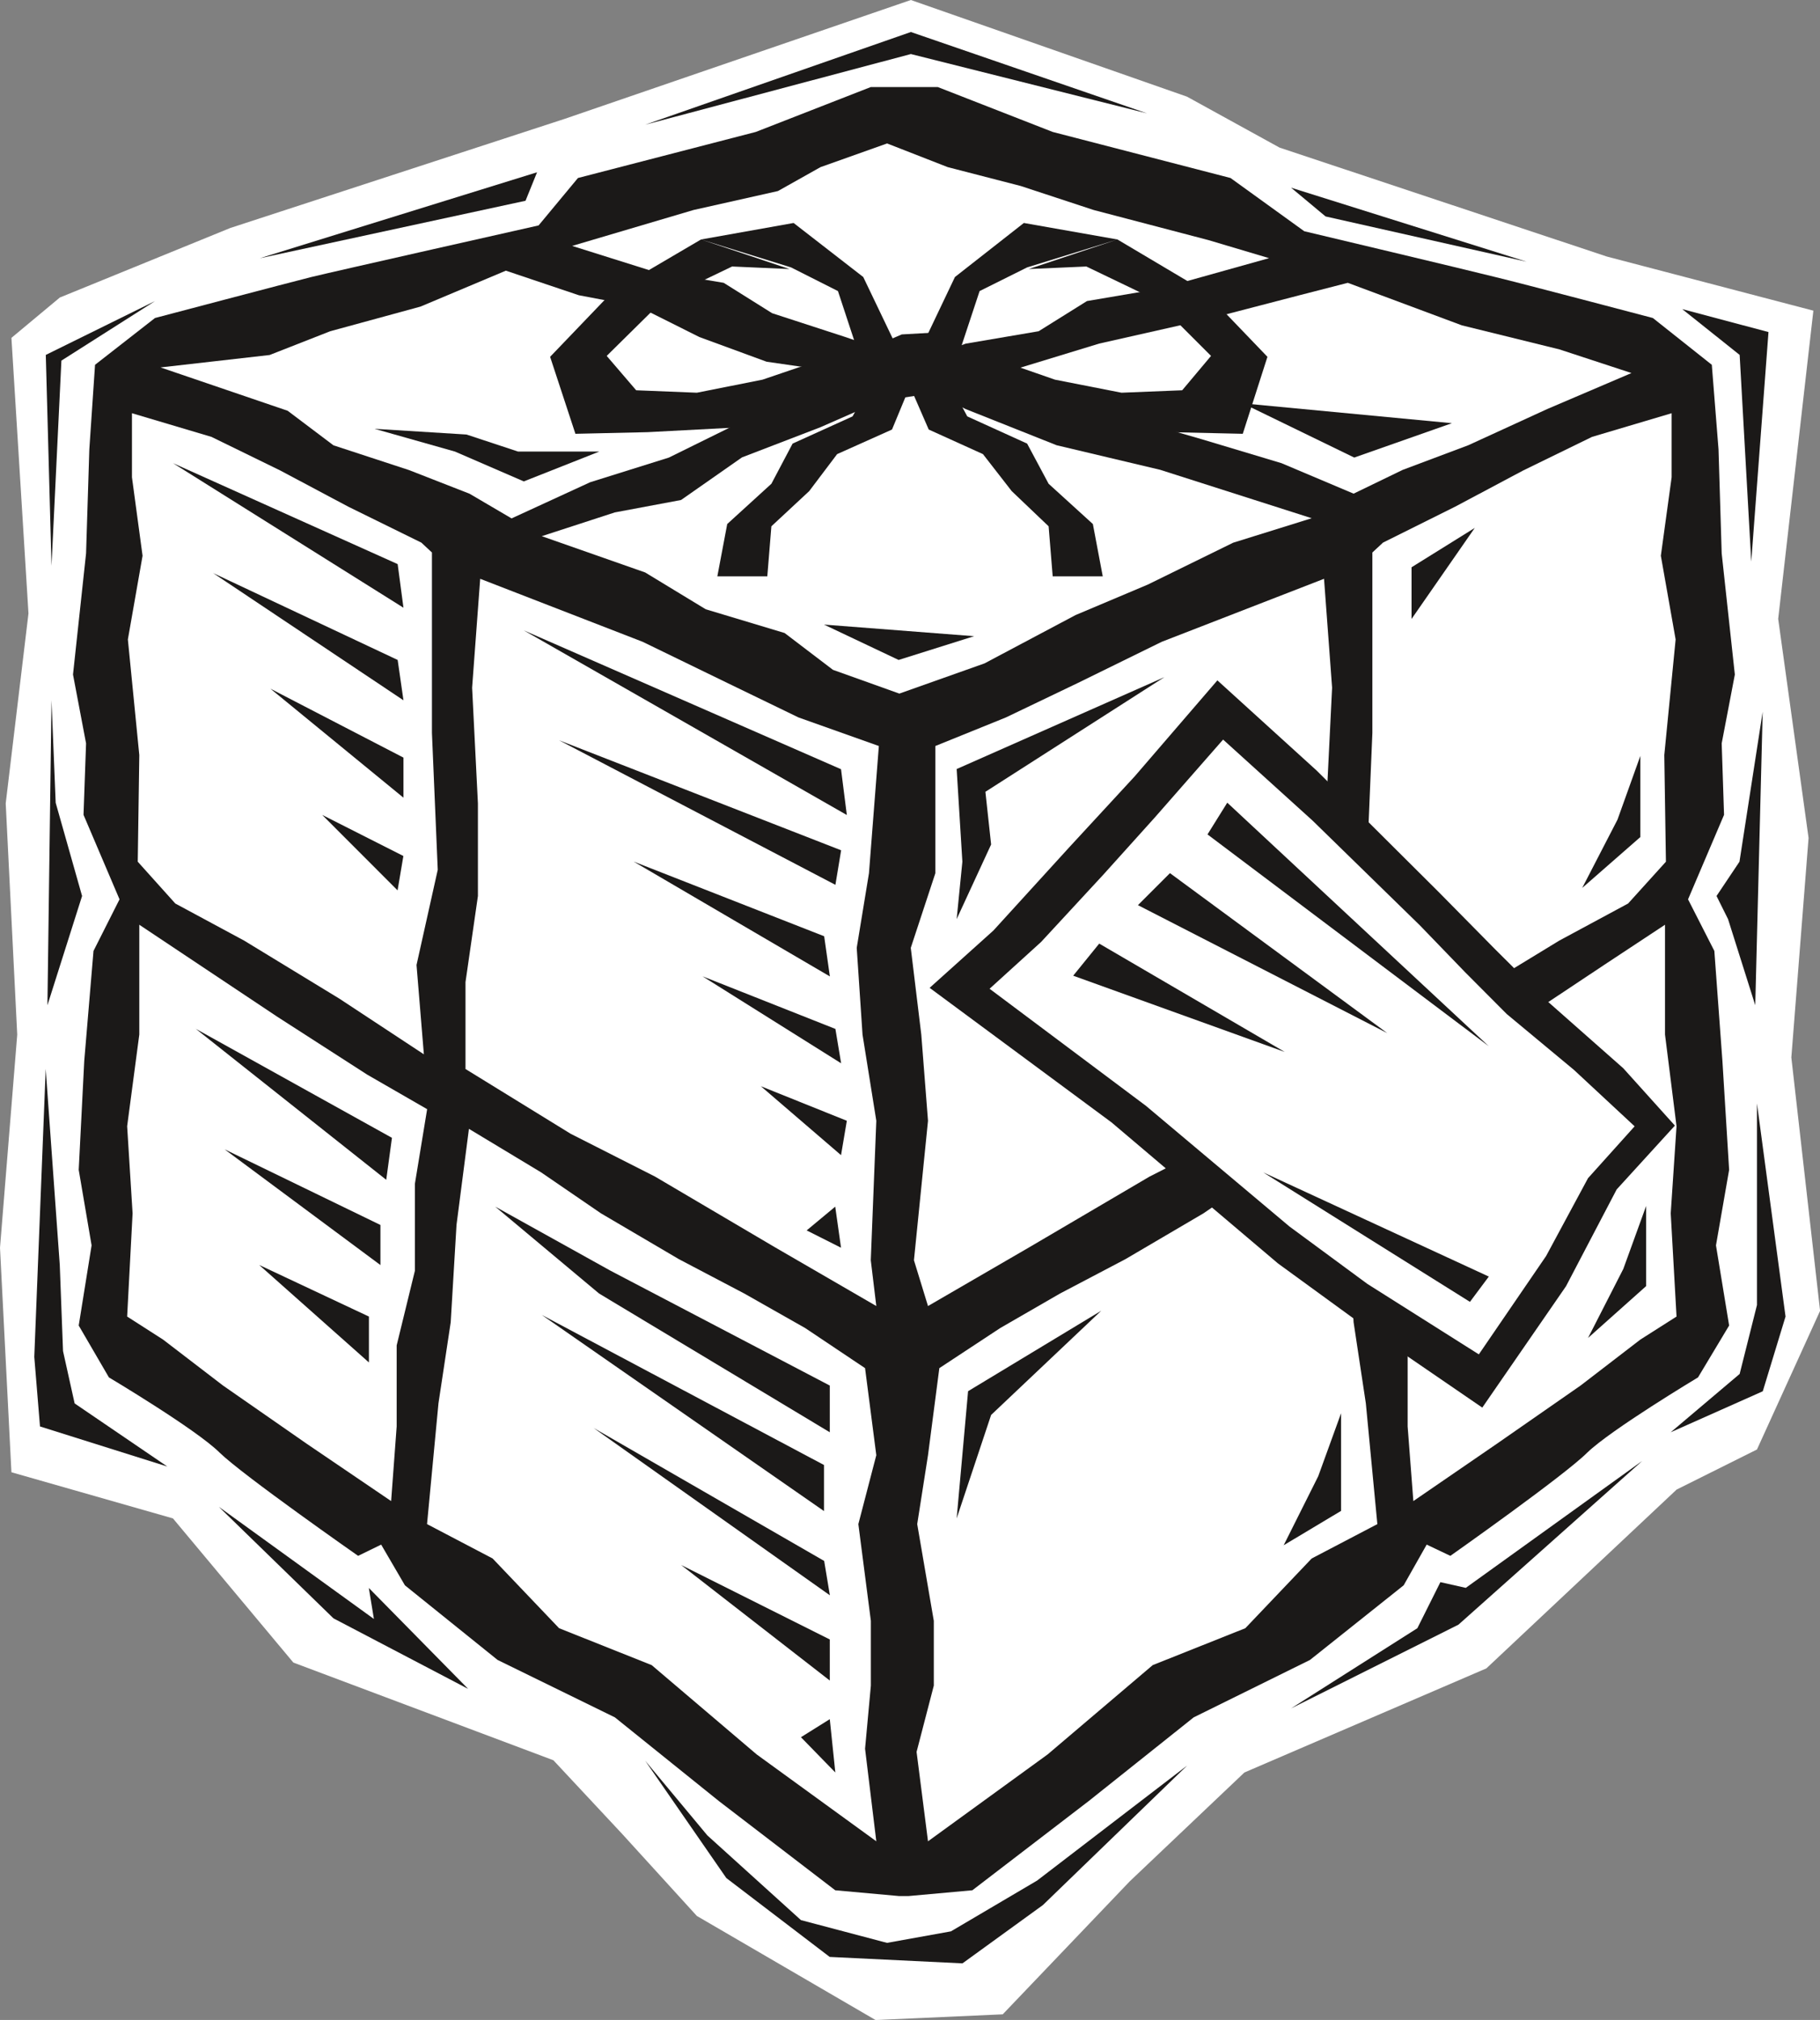<svg xmlns="http://www.w3.org/2000/svg" xml:space="preserve" width="758.513" height="841.928" fill-rule="evenodd" stroke-linejoin="round" stroke-width="28.222" preserveAspectRatio="xMidYMid" version="1.2" viewBox="0 0 20069 22276"><rect x="0" y="0" width="20069" height="22276" fill="#808080" stroke="none"/><defs class="ClipPathGroup"><clipPath id="a" clipPathUnits="userSpaceOnUse"><path d="M0 0h20069v22276H0z"/></clipPath></defs><g class="SlideGroup"><g class="Slide" clip-path="url(#a)"><g class="Page"><g class="com.sun.star.drawing.PolyPolygonShape"><path fill="none" d="M0 0h20071v22278H0z" class="BoundingBox"/><path fill="#FFF" d="M10044 0 6229 1310 2540 2514 660 3281l-534 445 188 3039L63 8860l127 2550L0 13760l126 2476 1781 509 1328 1590 2867 1077 759 813 823 904 1971 1148 1402-63 1400-1466 1265-1201 2668-1148 2098-1972 886-442 696-1529-317-2794 190-2421-335-2416 388-3399-2278-597-3608-1201-1021-562L10044 0Z"/></g><g class="com.sun.star.drawing.ClosedBezierShape"><path fill="none" d="M805 960h18326v19951H805z" class="BoundingBox"/><path fill="#1B1918" d="m10016 20910 706-64 1282-983 1159-924 1282-633 1033-823 254-449 261 124s1255-884 1509-1138c262-254 1222-830 1222-830l343-572-145-884 145-833-74-1201-89-1213-290-569 397-932-26-788 145-759-145-1336-35-1148-74-932-650-516s-1473-389-1738-452c-251-64-2106-505-2106-505l-813-587-1961-508-1267-495h-739l-1268 495-1961 508-434 523s-2244 505-2506 569c-251 63-1724 452-1724 452l-661 516-63 932-36 1148-144 1336 144 759-28 788 397 932-287 569-102 1213-61 1201 142 833-142 884 333 572s967 576 1221 830c262 254 1527 1138 1527 1138l254-124 262 449 1022 823 1293 633 1148 924 1282 983 706 64h100Z"/></g><g class="com.sun.star.drawing.PolyPolygonShape"><path fill="none" d="M15069 4557h3409v7071h-3409z" class="BoundingBox"/><path fill="#FFF" d="m18433 4557-878 261-760 371-750 399-795 396-117 109v1990l-63 1509 233 1050-81 985 922-614 1050-640 759-409 417-461-18-1176 125-1275-163-923 119-866v-706Z"/></g><g class="com.sun.star.drawing.PolyPolygonShape"><path fill="none" d="M10043 6383h4721v8021h-4721z" class="BoundingBox"/><path fill="#FFF" d="m14600 6383-1790 695-923 453-795 381-778 315v1403l-271 823 116 957 74 950-155 1538 155 505 1120-650 1322-777 930-473 1158-714v-958l-137-950V8860l63-1276-89-1201Z"/></g><g class="com.sun.star.drawing.PolyPolygonShape"><path fill="none" d="M15187 10198h3301v6357h-3301z" class="BoundingBox"/><path fill="#FFF" d="m18360 10198-668 441-860 572-977 640-668 381 134 823v959l201 823v894l63 823 922-633 923-642 658-506 399-254-64-1138 64-961-127-1011v-1211Z"/></g><g class="com.sun.star.drawing.PolyPolygonShape"><path fill="none" d="M10107 12449h5082v7858h-5082z" class="BoundingBox"/><path fill="#FFF" d="m14725 12449-795 480-660 452-860 505-721 379-660 381-671 442-125 960-119 760 183 1067v714l-190 731 126 986 1319-958 1159-985 1021-407 732-769 724-379-127-1332-135-894-64-1074-137-1059Z"/></g><g class="com.sun.star.drawing.PolyPolygonShape"><path fill="none" d="M1410 4557h3418v7071H1410z" class="BoundingBox"/><path fill="#FFF" d="m1455 4557 877 261 759 371 750 399 805 396 117 109v1990l64 1509-234 1050 81 985-932-614-1050-640-759-409-414-461 17-1176-126-1275 162-923-117-866v-706Z"/></g><g class="com.sun.star.drawing.PolyPolygonShape"><path fill="none" d="M5133 6383h4559v8021H5133z" class="BoundingBox"/><path fill="#FFF" d="m5295 6383 1792 695 932 453 786 381 886 315-109 1403-135 823 64 957 152 950-61 1538 61 505-1121-650-1318-777-932-473-1159-714v-958l137-950V8860l-64-1276 89-1201Z"/></g><g class="com.sun.star.drawing.PolyPolygonShape"><path fill="none" d="M1402 10198h3309v6357H1402z" class="BoundingBox"/><path fill="#FFF" d="m1536 10198 661 441 858 572 994 640 661 381-135 823v959l-201 823v894l-61 823-932-633-923-642-660-506-396-254 60-1138-60-961 134-1011v-1211Z"/></g><g class="com.sun.star.drawing.PolyPolygonShape"><path fill="none" d="M4709 12449h4955v7858H4709z" class="BoundingBox"/><path fill="#FFF" d="m5171 12449 796 480 660 452 859 505 721 379 672 381 660 442 124 960-198 760 138 1067v714l-64 696 124 1021-1319-958-1158-985-1021-407-733-769-723-379 126-1332 135-894 64-1074 137-1059Z"/></g><g class="com.sun.star.drawing.PolyPolygonShape"><path fill="none" d="M5974 4241h8491v3409H5974z" class="BoundingBox"/><path fill="#FFF" d="m9917 7649 939-333 1004-533 796-336 942-462 866-270-1671-534-1142-271-1003-399-533-269-1067 469-866 333-672 470-731 137-805 262 1140 400 668 406 870 262 533 406 732 262Z"/></g><g class="com.sun.star.drawing.PolyPolygonShape"><path fill="none" d="M6309 1582h7686v2407H6309z" class="BoundingBox"/><path fill="#FFF" d="m9782 1582 668 261 805 208 805 265 1266 332 668 199-1201 336-807 137-533 333-805 137-534 198-795-272-805-262-534-335-803-134-868-273 1338-396 931-209 470-264 734-261Z"/></g><g class="com.sun.star.drawing.PolyPolygonShape"><path fill="none" d="M1770 2985h7561v2733H1770z" class="BoundingBox"/><path fill="#FFF" d="m9330 4116-877-127-741-272-671-336-658-125-805-271-941 396-996 272-668 262-1203 137 1402 478 505 381 833 273 668 261 463 272 867-399 868-272 805-397 1149-533Z"/></g><g class="com.sun.star.drawing.PolyPolygonShape"><path fill="none" d="M11057 3119h6935v2326h-6935z" class="BoundingBox"/><path fill="#FFF" d="m11057 4114 1064-325 1205-272 1003-261 533-137 1258 469 1075 265 795 261-929 397-870 399-724 272-541 262-795-336-869-261-941-272-670-198-594-263Z"/></g><g class="com.sun.star.drawing.PolyPolygonShape"><path fill="none" d="M10025 2459h3953v2326h-3953z" class="BoundingBox"/><path fill="#1B1918" d="m12322 2641-996 308-524 261-219 662 662 180 388 135 734 144 669-27 318-379-626-626-749-360-635 28 978-326 958 569 696 725-272 849-796-18-1021-54-805-299-1057-297 505-1061 760-596 1032 182Z"/></g><g class="com.sun.star.drawing.PolyPolygonShape"><path fill="none" d="M6066 2459h3962v2326H6066z" class="BoundingBox"/><path fill="#1B1918" d="m7730 2641 993 308 517 261 218 662-653 180-397 135-724 144-669-27-325-379 634-626 749-360 633 28-976-326-969 569-695 725 279 849 796-18 1024-54 795-299 1067-297-508-1061-768-596-1021 182Z"/></g><g class="com.sun.star.drawing.PolyPolygonShape"><path fill="none" d="M9500 3662h1015v752H9500z" class="BoundingBox"/><path fill="#1B1918" d="m10359 4324 155-319-127-342-443 25-444 190 27 309 254 226 578-89Z"/></g><g class="com.sun.star.drawing.PolyPolygonShape"><path fill="none" d="M10033 4186h2128v2171h-2128z" class="BoundingBox"/><path fill="#1B1918" d="m10449 4186 217 406 660 300 237 443 488 444 109 577h-552l-45-552-407-388-317-408-598-271-208-478 416-73Z"/></g><g class="com.sun.star.drawing.PolyPolygonShape"><path fill="none" d="M7910 4186h2125v2171H7910z" class="BoundingBox"/><path fill="#1B1918" d="m9628 4186-227 406-661 300-234 443-487 444-109 577h551l45-552 417-388 308-408 605-271 198-478-406-73Z"/></g><g class="com.sun.star.drawing.PolyPolygonShape"><path fill="none" d="M5776 6951h3563v2038H5776z" class="BoundingBox"/><path fill="#1B1918" d="M9274 8483 5776 6952l3562 2036-64-505Z"/></g><g class="com.sun.star.drawing.PolyPolygonShape"><path fill="none" d="M6165 8164h3111v1595H6165z" class="BoundingBox"/><path fill="#1B1918" d="M9275 9377 6165 8164l3047 1594 63-381Z"/></g><g class="com.sun.star.drawing.PolyPolygonShape"><path fill="none" d="M6987 9502h2165v1267H6987z" class="BoundingBox"/><path fill="#1B1918" d="m9088 10325-2100-823 2163 1266-63-443Z"/></g><g class="com.sun.star.drawing.PolyPolygonShape"><path fill="none" d="M7747 10767h1529v960H7747z" class="BoundingBox"/><path fill="#1B1918" d="m9212 11347-1465-580 1528 959-63-379Z"/></g><g class="com.sun.star.drawing.PolyPolygonShape"><path fill="none" d="M8390 11979h949v761h-949z" class="BoundingBox"/><path fill="#1B1918" d="m9338 12360-948-381 884 760 64-379Z"/></g><g class="com.sun.star.drawing.PolyPolygonShape"><path fill="none" d="M8895 13307h380v454h-380z" class="BoundingBox"/><path fill="#1B1918" d="m9210 13307-315 262 379 191-64-453Z"/></g><g class="com.sun.star.drawing.PolyPolygonShape"><path fill="none" d="M1908 5108h2542v1595H1908z" class="BoundingBox"/><path fill="#1B1918" d="M4385 6221 1908 5108l2541 1594-64-481Z"/></g><g class="com.sun.star.drawing.PolyPolygonShape"><path fill="none" d="M2350 6320h2100v1404H2350z" class="BoundingBox"/><path fill="#1B1918" d="m4385 7278-2035-958 2099 1403-64-445Z"/></g><g class="com.sun.star.drawing.PolyPolygonShape"><path fill="none" d="M2982 7595h1468v1203H2982z" class="BoundingBox"/><path fill="#1B1918" d="m4449 8355-1467-760 1467 1202v-442Z"/></g><g class="com.sun.star.drawing.PolyPolygonShape"><path fill="none" d="M3552 8987h897v834h-897z" class="BoundingBox"/><path fill="#1B1918" d="m4448 9440-895-453 831 832 64-379Z"/></g><g class="com.sun.star.drawing.PolyPolygonShape"><path fill="none" d="M2158 11346h2165v1666H2158z" class="BoundingBox"/><path fill="#1B1918" d="m4322 12548-2163-1202 2100 1665 63-463Z"/></g><g class="com.sun.star.drawing.PolyPolygonShape"><path fill="none" d="M2477 12674h1719v1278H2477z" class="BoundingBox"/><path fill="#1B1918" d="m4195 13509-1718-834 1718 1276v-442Z"/></g><g class="com.sun.star.drawing.PolyPolygonShape"><path fill="none" d="M2857 13950h1212v1076H2857z" class="BoundingBox"/><path fill="#1B1918" d="m4068 14519-1210-569 1210 1075v-506Z"/></g><g class="com.sun.star.drawing.PolyPolygonShape"><path fill="none" d="M5460 13307h3691v2489H5460z" class="BoundingBox"/><path fill="#1B1918" d="m9150 15280-2417-1266-1272-707 1145 958 2544 1530v-515Z"/></g><g class="com.sun.star.drawing.PolyPolygonShape"><path fill="none" d="M5974 14501h3113v2164H5974z" class="BoundingBox"/><path fill="#1B1918" d="m9086 16156-3112-1655 3112 2163v-508Z"/></g><g class="com.sun.star.drawing.PolyPolygonShape"><path fill="none" d="M6546 15748h2606v1846H6546z" class="BoundingBox"/><path fill="#1B1918" d="m9088 17214 63 379-2605-1845 2542 1466Z"/></g><g class="com.sun.star.drawing.PolyPolygonShape"><path fill="none" d="M7510 17259h1641v1275H7510z" class="BoundingBox"/><path fill="#1B1918" d="m9150 18080-1639-821 1639 1274v-453Z"/></g><g class="com.sun.star.drawing.PolyPolygonShape"><path fill="none" d="M8831 18959h381v589h-381z" class="BoundingBox"/><path fill="#1B1918" d="m9150 18959 61 588-379-389 318-199Z"/></g><g class="com.sun.star.drawing.PolyPolygonShape"><path fill="none" d="M14155 15585h634v1458h-634z" class="BoundingBox"/><path fill="#1B1918" d="M14788 15585v1077l-633 379 381-761 252-695Z"/></g><g class="com.sun.star.drawing.PolyPolygonShape"><path fill="none" d="M17511 13299h642v1458h-642z" class="BoundingBox"/><path fill="#1B1918" d="M18152 13299v884l-641 572 389-761 252-695Z"/></g><g class="com.sun.star.drawing.PolyPolygonShape"><path fill="none" d="M17447 8336h643v1457h-643z" class="BoundingBox"/><path fill="#1B1918" d="M18088 8336v895l-641 561 389-753 252-703Z"/></g><g class="com.sun.star.drawing.PolyPolygonShape"><path fill="none" d="M9086 6888h1656v391H9086z" class="BoundingBox"/><path fill="#1B1918" d="m10741 7016-832 262-823-390 1655 128Z"/></g><g class="com.sun.star.drawing.PolyPolygonShape"><path fill="none" d="M13703 4447h2308v600h-2308z" class="BoundingBox"/><path fill="#1B1918" d="m13703 4448 1230 598 1077-379-2307-219Z"/></g><g class="com.sun.star.drawing.PolyPolygonShape"><path fill="none" d="M4129 4729h2480v581H4129z" class="BoundingBox"/><path fill="#1B1918" d="m6608 4980-832 329-759-329-887-251 1014 63 569 188h895Z"/></g><g class="com.sun.star.drawing.PolyPolygonShape"><path fill="none" d="M10549 7468h2291v2669h-2291z" class="BoundingBox"/><path fill="#1B1918" d="m12839 7468-2290 1013 63 1022-63 633 380-823-63-581 1973-1264Z"/></g><g class="com.sun.star.drawing.PolyPolygonShape"><path fill="none" d="M10549 14455h1595v2291h-1595z" class="BoundingBox"/><path fill="#1B1918" d="m12143 14455-1468 887-126 1403 380-1141 1214-1149Z"/></g><g class="com.sun.star.drawing.PolyPolygonShape"><path fill="none" d="M15565 5822h698v1005h-698z" class="BoundingBox"/><path fill="#1B1918" d="m16262 5822-697 434v570l697-1004Z"/></g><g class="com.sun.star.drawing.PolyPolygonShape"><path fill="none" d="M2865 1899h3058v950H2865z" class="BoundingBox"/><path fill="#1B1918" d="m5922 1900-127 314-2930 634 3057-948Z"/></g><g class="com.sun.star.drawing.PolyPolygonShape"><path fill="none" d="M7115 352h5534v1024H7115z" class="BoundingBox"/><path fill="#1B1918" d="m10044 596 2604 654-2604-897-2929 1022 2929-779Z"/></g><g class="com.sun.star.drawing.PolyPolygonShape"><path fill="none" d="M14237 2070h2598v817h-2598z" class="BoundingBox"/><path fill="#1B1918" d="m14237 2070 2597 816-2217-499-380-317Z"/></g><g class="com.sun.star.drawing.PolyPolygonShape"><path fill="none" d="M18549 3409h953v2786h-953z" class="BoundingBox"/><path fill="#1B1918" d="m18550 3409 633 505 128 2280 190-2532-951-253Z"/></g><g class="com.sun.star.drawing.PolyPolygonShape"><path fill="none" d="M505 3320h1206v2920H505z" class="BoundingBox"/><path fill="#1B1918" d="M1710 3320 677 3977 568 6239l-63-2325 1205-594Z"/></g><g class="com.sun.star.drawing.PolyPolygonShape"><path fill="none" d="M523 7721h383v3366H523z" class="BoundingBox"/><path fill="#1B1918" d="m568 7722 46 1131 291 1028-382 1205 45-3364Z"/></g><g class="com.sun.star.drawing.PolyPolygonShape"><path fill="none" d="M378 11788h1468v4386H378z" class="BoundingBox"/><path fill="#1B1918" d="m504 11788 155 2161 36 951 128 577 1022 696-1404-442-63-767 126-3176Z"/></g><g class="com.sun.star.drawing.PolyPolygonShape"><path fill="none" d="M2413 16617h2750v2009H2413z" class="BoundingBox"/><path fill="#1B1918" d="m2413 16617 1710 1237-56-342 1095 1113-1485-778-1264-1230Z"/></g><g class="com.sun.star.drawing.PolyPolygonShape"><path fill="none" d="M18928 7849h510v3238h-510z" class="BoundingBox"/><path fill="#1B1918" d="m19437 7849-82 3237-300-950-127-255 253-378 256-1654Z"/></g><g class="com.sun.star.drawing.PolyPolygonShape"><path fill="none" d="M18423 12169h1267v3628h-1267z" class="BoundingBox"/><path fill="#1B1918" d="M19374 12169v2223l-191 760-760 643 1015-452 251-824-315-2350Z"/></g><g class="com.sun.star.drawing.PolyPolygonShape"><path fill="none" d="M14237 16111h3873v2730h-3873z" class="BoundingBox"/><path fill="#1B1918" d="m18109 16111-1946 1400-280-63-254 508-1392 884 1845-923 2027-1806Z"/></g><g class="com.sun.star.drawing.PolyPolygonShape"><path fill="none" d="M7115 19418h5977v2235H7115z" class="BoundingBox"/><path fill="#1B1918" d="m13090 19471-1654 1268-950 560-705 127-949-251-1032-934-685-823 894 1293 1140 870 1464 71 887-643 1590-1538Z"/></g><g class="com.sun.star.drawing.PolyPolygonShape"><path fill="none" d="M10251 7503h8219v8021h-8219z" class="BoundingBox"/><path fill="#1B1918" d="m17900 11781-840-742-572-569-623-632-1346-1340-1095-995-912 1059-717 777-841 923-703 632 2006 1484 1835 1555 1067 777 1186 813 923-1338 559-1068 642-704-569-632Z"/></g><g class="com.sun.star.drawing.PolyPolygonShape"><path fill="none" d="M10912 8155h7114v6782h-7114z" class="BoundingBox"/><path fill="#FFF" d="m17356 11799-741-616-460-462-498-516-1183-1155-987-894-752 858-569 632-686 742-568 516 1724 1291 1583 1331 859 633 1229 777 742-1085 462-858 514-572-669-622Z"/></g><g class="com.sun.star.drawing.PolyPolygonShape"><path fill="none" d="M13315 8852h3103v2688h-3103z" class="BoundingBox"/><path fill="#1B1918" d="m13533 8852 2884 2686-3102-2336 218-350Z"/></g><g class="com.sun.star.drawing.PolyPolygonShape"><path fill="none" d="M12548 9629h2750v1766h-2750z" class="BoundingBox"/><path fill="#1B1918" d="m12901 9629 2396 1764-2749-1411 353-353Z"/></g><g class="com.sun.star.drawing.PolyPolygonShape"><path fill="none" d="M11834 10406h2334v1196h-2334z" class="BoundingBox"/><path fill="#1B1918" d="m12121 10406 2046 1195-2333-841 287-354Z"/></g><g class="com.sun.star.drawing.PolyPolygonShape"><path fill="none" d="M13929 12929h2489v1429h-2489z" class="BoundingBox"/><path fill="#1B1918" d="m16209 14357-2280-1428 2488 1149-208 279Z"/></g></g></g></g></svg>
